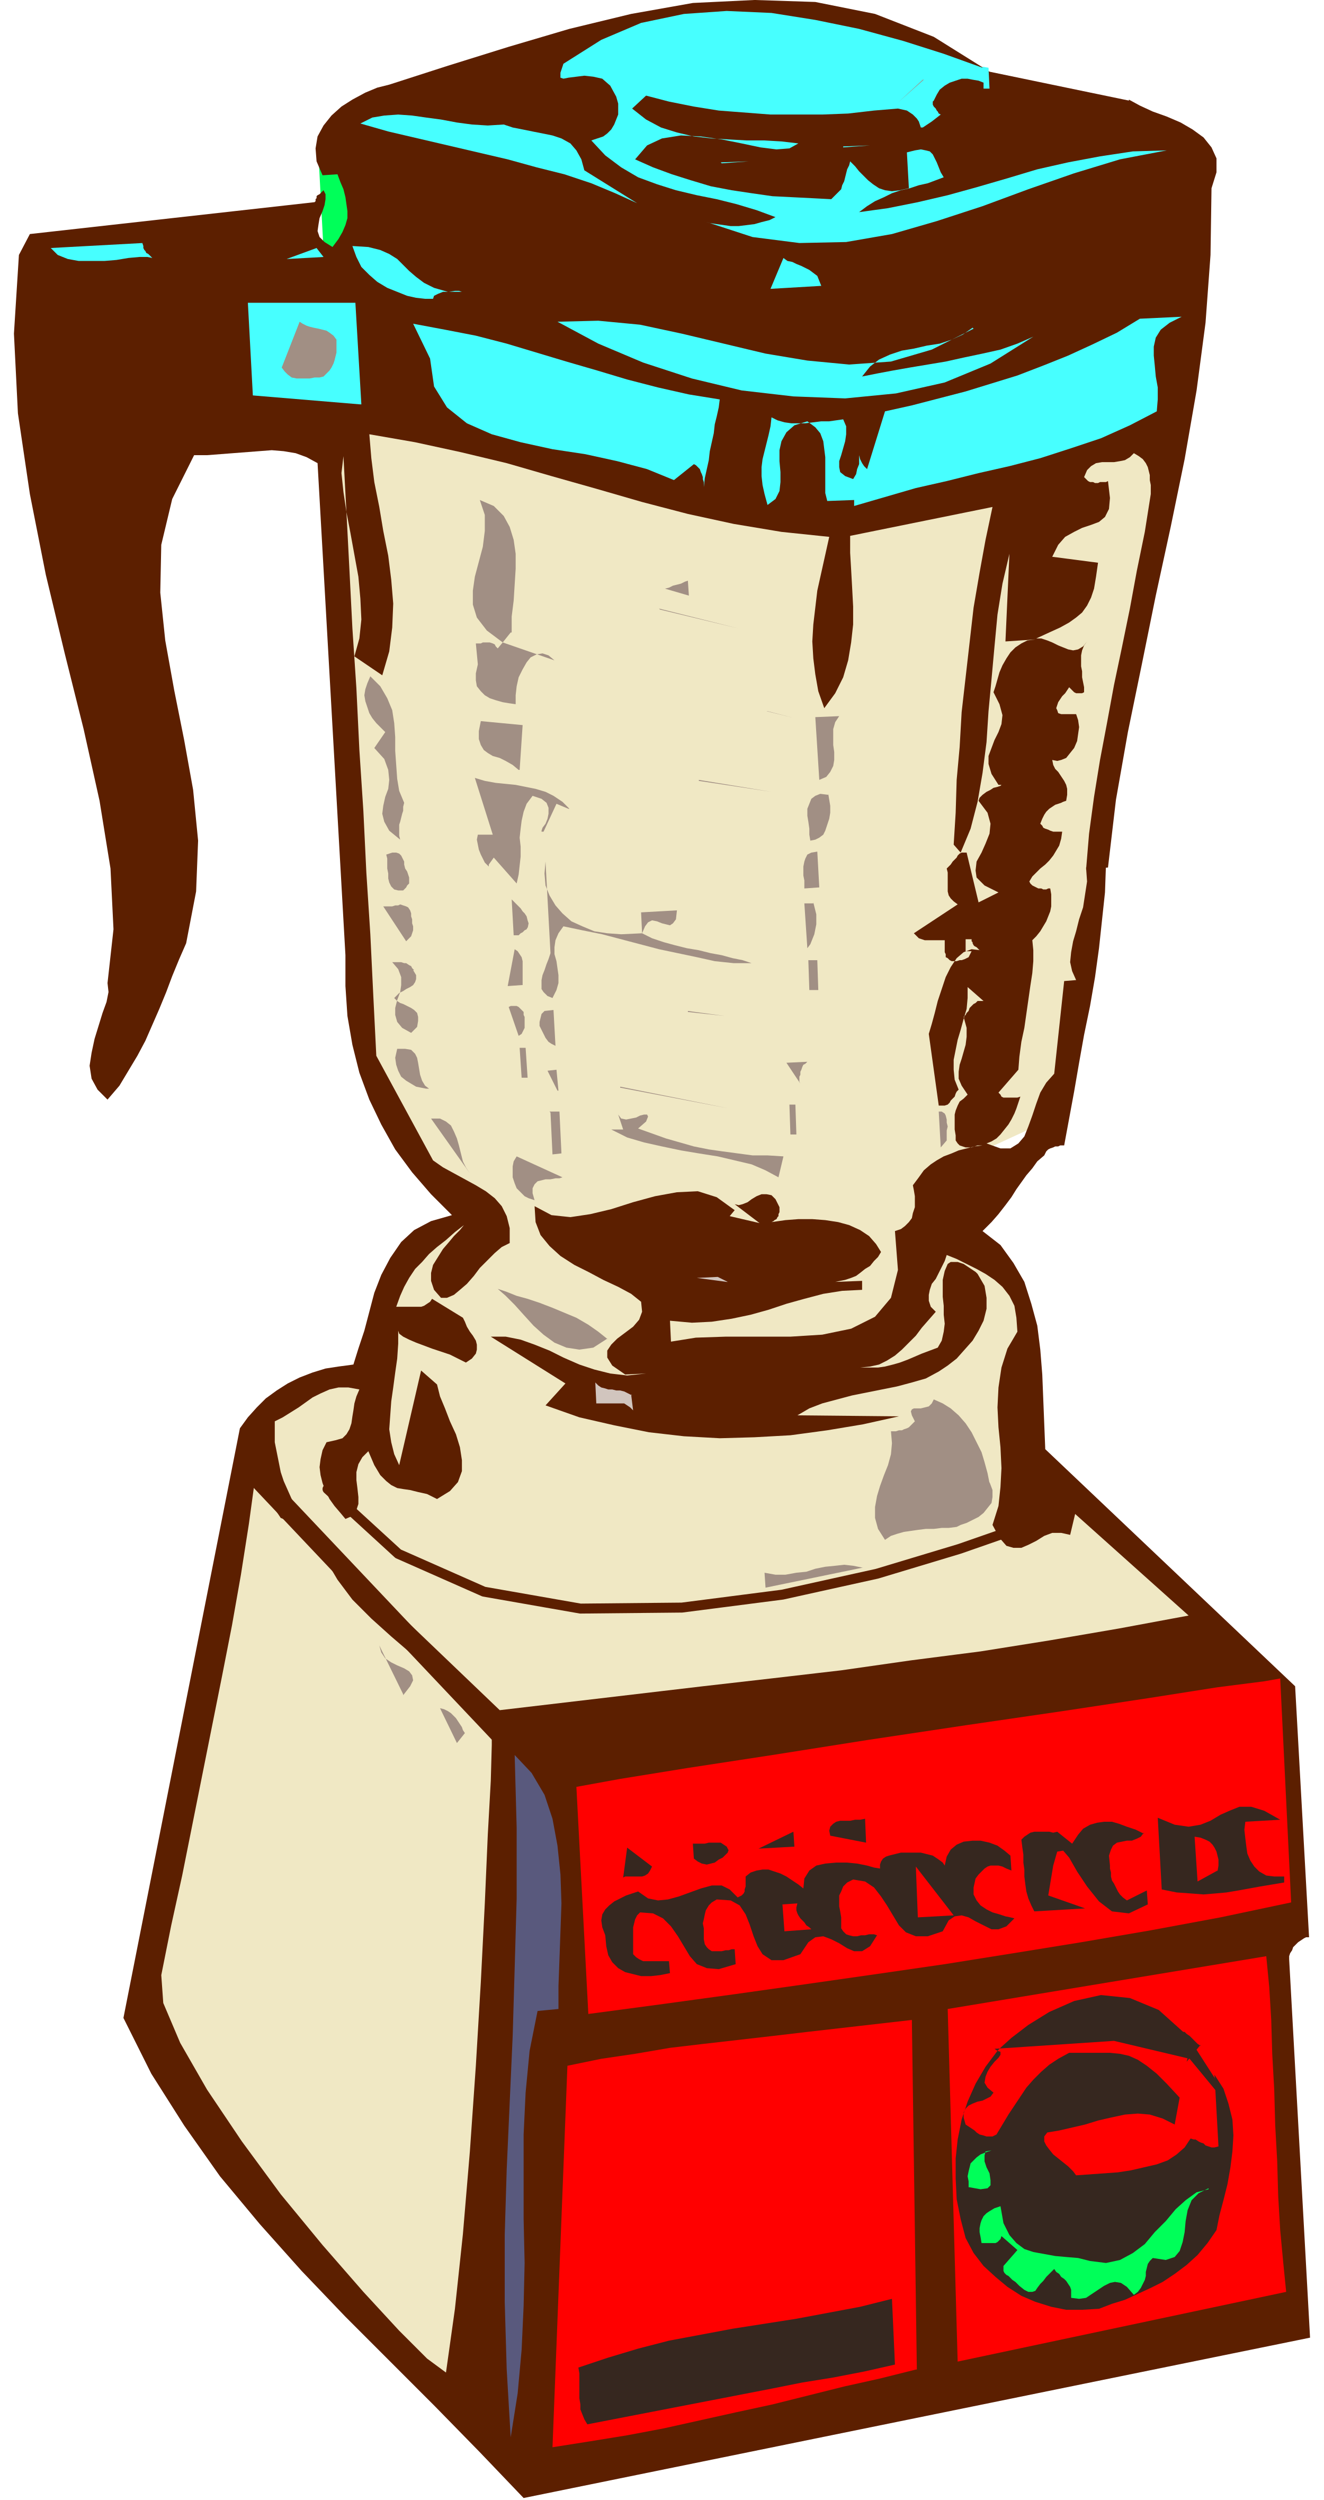 <svg xmlns="http://www.w3.org/2000/svg" fill-rule="evenodd" height="334.667" preserveAspectRatio="none" stroke-linecap="round" viewBox="0 0 1330 2510" width="177.333"><style>.pen1{stroke:none}.brush2{fill:#00ff59}.brush3{fill:#f0e8c4}.brush5{fill:#47ffff}.brush6{fill:#a18f84}.brush8{fill:red}.brush10{fill:#36271f}</style><path class="pen1 brush2" fill-rule="nonzero" d="m399 265-6-113-73 5 6 113 74-4z"/><path class="pen1 brush3" fill-rule="nonzero" d="m840 508 288-103 51 71-124 648-65 30-150-646z"/><path class="pen1" fill-rule="nonzero" style="fill:#5c1f00" d="m1134 100 11 6 13 6 14 5 14 6 12 7 11 8 8 10 5 11v14l-5 16-1 67-5 68-9 68-12 69-14 68-15 69-14 69-14 68-12 68-8 68-22 2 3-36 5-37 6-37 7-37 7-38 8-38 8-39 7-38 8-39 6-38v-9l-1-5v-5l-1-4-1-4-2-4-3-4-4-3-5-3-4 4-5 3-5 1-6 1h-12l-6 1-5 3-4 4-3 7 2 2 2 2 2 1h3l2 1h3l2-1h6l2-1 2 17-1 11-4 8-6 5-8 3-9 3-8 4-9 5-7 8-6 12 46 6-2 14-2 12-3 9-4 8-5 7-6 5-7 5-9 5-11 5-13 6h5l6 2 5 2 6 3 5 2 5 2 5 1 5-1 5-3 4-5-3 4-2 5-1 5v11l1 5v6l1 5 1 5v5l-2 1h-6l-2-1-1-1-1-1-1-1-1-1-1-1-2 3-2 3-3 3-2 3-2 3-1 3-1 3 1 2 1 3 3 1h15l2 6 1 7-1 7-1 7-3 7-4 5-4 5-5 2-4 1-5-1 1 5 2 4 3 3 2 3 2 3 2 3 2 4 1 4v6l-1 6-3 1-2 1-3 1-3 1-3 2-3 2-3 3-2 3-2 4-2 5 2 2 1 2 2 1 3 1 2 1 3 1h9l-1 7-2 7-3 5-3 5-4 5-4 4-5 4-4 4-4 4-3 5 1 2 2 2 2 1 2 1 2 1h3l2 1h3l2-1h2l1 6v12l-1 5-2 5-2 5-3 5-3 5-4 5-4 4 1 10v11l-1 12-2 13-2 14-2 14-2 14-3 14-2 15-1 13-20 23 2 2 1 2 2 1h14l3-1-2 6-2 6-2 5-3 6-3 5-4 5-4 5-4 4-5 3-5 2 14 5h10l8-5 6-7 4-10 4-11 4-12 4-11 6-10 8-9 10-93 12-1-4-9-2-9 1-10 2-11 3-10 3-12 4-12 2-13 2-13-1-14 20-3-1 28-3 28-3 28-4 29-5 29-6 29-5 28-5 29-5 27-5 27h-4l-2 1h-3l-2 1-3 1-2 1-2 2-1 2-1 2-7 6-5 7-6 7-5 7-5 7-5 8-6 8-7 9-7 8-9 9 18 14 13 18 11 19 7 22 6 22 3 24 2 25 1 25 1 25 1 25 251 238 14 252h-3l-2 1-3 2-3 2-2 2-3 3-1 3-2 3-1 3v3l21 380-790 161-44-46-45-46-45-45-45-45-44-46-42-47-40-48-36-51-33-52-28-56 117-592 8-11 9-10 9-9 11-8 11-7 12-6 13-5 13-4 13-2 15-2 5-16 6-18 5-19 5-19 7-18 9-17 11-16 13-12 17-9 21-6-21-21-19-22-17-23-14-25-12-25-10-27-7-28-5-29-2-30v-31l-28-494-11-6-11-4-12-2-12-1-13 1-13 1-13 1-13 1-13 1h-13l-22 44-11 46-1 48 5 48 9 50 10 50 9 50 5 51-2 51-10 52-7 16-7 17-6 16-7 17-7 16-7 16-8 15-9 15-9 15-12 14-10-10-6-11-2-13 2-13 3-14 4-13 4-13 4-11 2-10-1-9 6-54-3-61-11-68-16-72-19-76-19-79-16-81-12-81-4-80 5-79 11-21 286-32 1-1v-2l1-1v-2l1-1 2-1 1-1 1-1 1-1 1-1 2 4v5l-1 6-2 6-3 7-1 6-1 7 2 6 5 5 8 5 6-8 4-7 3-7 2-7v-7l-1-7-1-7-2-8-3-7-3-8-15 1-6-14-1-13 2-12 6-11 8-10 10-9 11-7 13-7 12-5 12-3 59-19 61-19 61-18 62-15 62-11 62-3 61 2 60 12 59 23 56 35 140 29z"/><path class="pen1 brush5" fill-rule="nonzero" d="m987 67 6 1 1 21h-6v-6l-5-2-6-1-5-1h-6l-6 2-6 2-5 3-5 4-3 5-3 6-1 1v3l1 2 1 1 1 1 1 2 1 1 1 2 2 1-9 7-6 4-3 2h-2l-1-3-1-3-2-3-4-4-6-4-9-2-24 2-26 3-26 1h-52l-26-2-26-2-25-4-25-5-23-6-14 13 14 11 15 8 16 5 17 4 18 2 17 1 18 1h18l17 1 17 2-9 5-13 1-16-2-19-4-20-4-21-3-20-1-19 3-15 7-12 14 18 8 19 7 19 6 20 6 21 4 20 3 21 3 20 1 20 1 19 1 4-4 3-3 3-3 1-4 2-4 1-4 1-4 1-4 2-4 1-4 5 5 4 5 5 5 4 4 5 4 6 4 6 2 7 1 8-1 9-2-2-36 8-2 6-1 5 1 4 1 3 3 2 4 2 4 2 5 2 5 3 5-8 3-8 3-9 2-9 3-9 2-9 3-8 4-9 4-8 5-8 6 29-4 30-6 30-7 29-8 31-9 30-9 31-7 32-6 33-5 34-1-47 9-46 14-46 16-46 17-46 15-45 13-46 8-47 1-47-6-49-16 6 2 7 1 7 1 7 1h8l8-1 8-1 7-2 8-2 6-3-19-7-20-6-20-5-20-4-21-5-19-6-19-7-17-10-16-12-14-15 6-2 6-2 4-3 4-4 3-5 2-5 2-5v-11l-2-7-6-11-8-7-9-2-9-1-8 1-8 1-5 1-3-1v-5l3-9 38-24 40-17 43-9 43-3 45 2 44 7 44 9 44 12 41 13 39 14z"/><path class="pen1 brush6" fill-rule="nonzero" d="m617 67 68 33-68-33z"/><path class="pen1 brush5" fill-rule="nonzero" d="m587 171 53 33-22-10-24-10-27-9-28-7-29-8-30-7-30-7-30-7-30-7-28-8 12-6 12-2 14-1 14 1 14 2 15 2 16 3 15 2 16 1 16-1 9 3 10 2 10 2 10 2 10 2 9 3 9 5 6 7 5 9 3 11z"/><path class="pen1 brush6" fill-rule="nonzero" d="m927 80-25 23 26-23z"/><path class="pen1 brush5" fill-rule="nonzero" d="m847 147 27-1-27 2zm-123 16 28-1-27 2zm-581 81 1 3v2l1 2 1 1 1 2 2 1 1 1 1 1 1 1 1 1-5-1h-8l-11 1-12 2-12 1H79l-11-2-10-4-7-7 92-5zM36 265l-4 30 4-30zm252-5 30-11 7 9-36 2zm161 33h15l-3-1h-4l-6 1h-6l-5 2-4 2-1 3h-8l-9-1-9-2-10-4-10-4-10-6-8-7-8-8-5-10-4-11 16 1 12 3 9 4 8 5 6 6 6 6 7 6 8 6 10 5 14 4zm376-6-51 3 13-31 4 3 5 1 4 2 5 2 4 2 4 2 4 3 4 3 2 5 2 5zM362 406l-108-9-5-93h108l6 102z"/><path class="pen1 brush6" fill-rule="nonzero" d="M338 341v13l-1 4-1 4-1 3-2 4-2 3-3 3-3 3-4 1h-5l-5 1h-13l-5-1-4-3-3-3-3-4 18-46 3 2 4 2 3 1 4 1 5 1 4 1 4 1 3 2 4 3 3 4z"/><path class="pen1 brush5" fill-rule="nonzero" d="m723 401-1 8-2 9-2 8-1 9-2 9-2 9-1 9-2 9-2 9-1 9v-5l-1-3v-2l-1-3-1-2-1-3-2-2-2-2-2-1-20 16-27-11-30-8-32-7-33-5-32-7-29-8-25-11-20-16-13-21-4-28-17-35 32 6 31 6 31 8 30 9 30 9 31 9 30 9 31 8 31 7 31 5zm254-72-10 7-11 5-12 4-13 2-13 3-12 2-12 4-11 5-9 7-8 10 15-3 16-3 17-3 18-3 18-3 18-4 19-4 18-4 17-6 16-7-43 27-46 19-49 11-51 5-52-2-52-6-50-12-49-16-45-19-41-22 41-1 42 4 42 9 42 10 42 10 42 7 42 4 42-3 41-12 42-21z"/><path class="pen1 brush5" fill-rule="nonzero" d="m1187 318-12 6-9 7-5 8-2 9v9l1 10 1 11 2 11v12l-1 12-27 14-29 13-30 10-31 10-31 8-31 7-32 8-31 7-31 9-31 9v-6l-27 1-2-8v-36l-1-8-1-8-3-8-5-6-8-6-13 4-8 7-5 9-2 9v11l1 11v10l-1 9-4 8-8 6-3-11-2-9-1-9v-9l1-8 2-8 2-8 2-8 2-9 1-9 6 3 7 2 7 1h14l8-1 8-1h8l7-1 7-1 3 7v8l-1 7-2 7-2 7-2 6v6l1 5 5 4 8 3 3-5 1-5 2-5v-37 28l1 4 2 4 2 3 3 3 18-58 27-6 27-7 27-7 26-8 26-8 26-10 25-10 24-11 25-12 23-14 42-2z"/><path class="pen1 brush3" fill-rule="nonzero" d="m833 539-4 18-4 18-4 18-2 17-2 17-1 17 1 17 2 16 3 17 6 17 11-15 8-16 5-17 3-18 2-18v-18l-1-19-1-18-1-17v-17l143-29-7 33-6 33-6 35-4 35-4 35-4 35-2 35-3 33-1 33-2 32 7 8 10-24 7-27 5-29 4-31 2-31 3-32 3-33 3-32 5-31 7-30-4 88 30-2-8 1-6 3-6 4-5 5-4 6-4 7-3 7-2 7-2 7-2 6 6 12 3 11-1 9-3 8-4 8-3 8-3 8v8l3 10 7 11h3l-1 1-3 1-4 1-3 2-4 2-4 3-3 3-1 3 9 12 3 11-1 10-4 10-4 9-5 9-1 9 1 7 8 8 14 7-20 10-12-50h-5l-2 1-2 2-1 2-2 2-2 2-2 3-2 2-2 2 1 4v19l1 4 2 3 3 3 4 3-44 29 3 3 2 2 3 1 3 1h20v12l1 2v3l2 1 2 2 2 1h5l3-1h2l3-1 2-1 2-1 1-2 1-2 1-2h-6v-12h6v2l1 1v1l1 2 1 1 2 1 1 1 1 1 1 1h1l-9-1-8 3-7 6-6 9-5 10-4 12-4 12-3 12-3 11-3 10 10 72h6l3-1 2-2 1-2 2-2 2-2 1-3 1-2 2-2-4-10-1-10v-10l2-10 2-10 3-10 3-11 3-10 1-11v-11l16 14h-6l-2 2-2 1-2 2-2 2-1 3-2 2-1 2-2 2 3 11v9l-1 8-2 7-2 7-2 6-1 7v7l3 7 6 9-4 4-4 3-2 4-2 5-1 4v15l1 6v5l2 3 2 2 3 1 3 1h6l3-1 3-1h5l-8 1-8 2-8 2-7 3-8 3-7 4-6 4-7 6-5 7-6 8 1 5 1 6v11l-2 6-1 5-3 4-4 4-4 3-6 2 3 39-7 28-16 19-24 12-29 6-32 2h-65l-30 1-25 4-1-21 22 2 20-1 20-3 19-4 18-5 18-6 18-5 19-5 19-3 20-1v-9l-27 1 5-1 5-1 6-2 5-2 4-3 5-4 5-3 4-5 4-4 3-5-5-8-7-8-9-6-11-5-11-3-13-2-13-1h-14l-13 1-14 2 2-1 1-1 2-1 1-2 1-1v-2l1-2v-5l-4-8-4-4-5-1h-5l-5 2-5 3-4 3-5 2-4 1-4-1 25 19-30-7 5-6-18-13-19-6-21 1-22 4-22 6-22 7-21 5-20 3-19-2-17-9 1 16 5 13 9 11 11 10 14 9 14 7 15 8 15 7 13 7 10 8 1 10-3 8-6 7-8 6-8 6-6 6-4 6v7l5 8 13 9 21-1-19 2-17-2-16-4-15-5-16-7-14-7-15-6-14-5-15-3h-15l75 47-20 22 34 12 35 8 35 7 35 4 36 2 35-1 36-2 37-5 36-6 36-8-102-1 12-7 13-5 15-4 15-4 15-3 15-3 15-3 15-4 14-4 13-7 9-6 9-7 8-9 8-9 6-10 5-10 3-12v-11l-2-12-7-12-2-2-3-2-3-2-3-2-3-2-3-1-3-1h-7l-3 2-3 7-2 9v17l1 9v9l1 9-1 8-2 9-4 7-8 3-8 3-7 3-7 3-8 3-7 2-8 2-7 1h-18l10-1 9-2 8-4 8-5 7-6 7-7 7-7 6-8 7-8 7-8-5-5-2-6v-6l1-5 2-6 4-5 3-6 3-6 3-6 2-6 10 4 10 5 10 5 9 5 9 6 8 7 7 9 5 10 2 12 1 14-10 17-6 19-3 20-1 20 1 20 2 20 1 21-1 19-2 19-6 19 7 13 7 8 7 2h8l7-3 8-4 8-5 8-3h9l9 2 5-21 114 102-70 13-70 12-69 11-70 9-70 10-69 8-70 8-68 8-68 8-68 8-184-176 8 23 13 22 15 20 19 19 20 18 21 18 22 19 21 18 20 20 17 21v13l-1 36-3 54-3 69-4 79-5 84-6 86-7 83-8 75-9 64-19-14-28-28-36-39-41-47-42-51-39-53-35-52-27-47-17-40-2-28 10-50 11-50 10-50 10-50 10-50 10-50 10-51 9-51 8-51 7-51 5 3 4 6 3 8 3 8 3 8 3 6 4 6 5 2h6l9-5-5-8-4-8-4-9-4-9-3-9-2-10-2-10-2-10v-21l8-4 8-5 8-5 7-5 7-5 8-4 9-4 9-2h10l11 2-3 7-2 7-1 7-1 6-1 7-2 6-3 5-4 4-7 2-9 2-4 8-2 9-1 8 1 8 2 8 3 8 4 8 5 7 6 7 5 6 7-3 4-6 2-6v-7l-1-9-1-8v-8l2-8 4-7 6-6 6 14 6 10 6 6 5 4 6 3 6 1 7 1 8 2 9 2 10 5 13-8 8-9 4-11v-11l-2-13-4-13-6-13-5-13-5-12-3-12-16-14-22 95-5-11-3-12-2-13 1-14 1-14 2-14 2-15 2-14 1-15v-13l1 3 4 3 6 3 7 3 8 3 8 3 9 3 9 3 8 4 8 4 6-4 4-5 1-4v-5l-1-4-3-5-3-4-3-5-2-5-2-4-31-19-2 3-3 2-3 2-3 1h-25l4-11 4-9 5-9 6-9 7-7 7-8 8-7 9-7 9-8 9-7-4 5-6 6-5 6-6 7-5 8-5 8-2 8v8l3 9 7 8h6l7-3 6-5 7-6 7-8 6-8 7-7 8-8 7-6 8-4v-15l-3-12-5-10-7-8-9-7-10-6-11-6-11-6-11-6-10-7-57-105-3-60-3-62-4-62-3-62-4-61-3-62-4-60-3-59-3-58-3-56-2 17 2 19 3 20 4 21 4 22 4 22 2 22 1 21-2 19-5 18 28 19 7-24 3-24 1-24-2-24-3-24-5-25-4-24-5-25-3-24-2-24 46 8 46 10 46 11 45 13 46 13 45 13 46 12 46 10 48 8 48 5z"/><path class="pen1 brush6" fill-rule="nonzero" d="m513 635-8 10 52 18-6-5-6-2-6 1-6 3-4 5-4 7-4 8-2 9-1 9v9l-7-1-6-1-7-2-6-2-5-3-4-4-4-5-1-6v-7l2-9-2-21h5l2-1h7l3 1 2 1 1 2 2 2 5-6-16-12-10-13-4-13v-14l2-14 4-15 4-15 2-16v-16l-5-15 14 6 10 10 6 11 4 13 2 14v15l-1 16-1 16-2 16v16zm179-37-24-7h-3 3l4-1 4-2 4-1 4-1 4-2 3-1 1 15zm-30 13 80 20-79-19zM406 806l-1 4v4l-1 3-1 4-1 4-1 3v11l1 4-11-9-5-9-2-8 1-8 2-9 3-8 1-9-1-10-4-11-10-11 11-16-4-4-5-5-4-5-3-5-2-6-2-6-1-6 1-6 2-6 3-7 10 10 7 12 5 12 2 13 1 14v14l1 14 1 14 2 12 5 12zm115-33-6-5-7-4-6-3-7-2-5-3-4-3-3-5-2-6v-8l2-10 42 4-3 45zm249-59 28 7-27-7zm73 5-4 6-2 7v16l1 7v8l-1 6-3 6-4 5-7 3-4-63 24-1zm-272 93-12-5-13 28h-2v-1l1-3 3-4 2-5 1-5v-6l-2-5-5-4-9-3-6 8-3 8-2 9-1 8-1 9 1 9v10l-1 9-1 9-2 9-23-26-5 7v2l-2-2-2-2-2-4-2-4-2-5-1-5-1-5 1-5h15l-18-57 10 3 11 2 10 1 10 1 10 2 10 2 10 3 8 4 9 6 7 7zm131-29 73 12-73-11zm130 14 1 6 1 6v7l-1 6-2 6-2 6-2 4-4 3-4 2-5 1-1-6v-6l-1-7-1-6v-7l2-5 2-5 4-3 5-2 8 1zm-422 81 1 3v6l-1 1-1 1-1 2-1 1-1 1-1 1h-5l-4-1-3-3-2-4-1-4v-5l-1-5v-10l-1-4 6-2h4l3 1 2 2 1 2 2 4v3l1 4 2 3 1 3zm214 60 21-1-1-21 36-2-1 9-3 4-3 2-4-1-4-1-5-2-5-1-4 2-3 4-3 7 10 5 12 4 11 3 12 3 12 2 12 3 11 2 11 3 10 2 9 3h-18l-19-2-18-4-19-4-19-4-19-5-19-5-19-5-20-4-19-4-5 7-3 7-1 7v7l2 7 1 7 1 7v8l-2 7-4 8-5-2-4-4-2-3v-9l1-5 2-5 2-6 2-5 2-6-5-92-1 12 1 12 4 10 6 10 7 8 9 8 11 5 12 5 13 2 14 1zm198-47-14 1v-8l-1-5v-9l1-5 1-3 2-4 4-2 6-1 2 36zm-410 23 1 3v3l1 3v4l1 3v4l-1 3-1 3-2 2-3 3-23-35h9l3-1h3l2-1 3 1 3 1 2 1 2 3zm118 17-1 2-2 1-1 1-1 1-2 1-1 1-1 1h-5l-2-36 2 2 2 2 3 3 2 2 2 3 2 2 2 3 1 4 1 3-1 5zm287-25 1 4 1 4 1 4v10l-1 5-1 5-2 5-2 5-3 4-3-45h9zm-293 83-14 1 7-37 3 2 2 3 2 3 1 4v24zm-109-15 3 5v4l-1 3-2 3-3 2-4 2-3 2-4 2-3 3-2 2 3 3 3 2 3 1 4 2 4 2 3 2 3 3 1 4v4l-1 6-6 6-9-5-5-6-2-7v-7l2-8 3-8 1-7v-8l-3-8-6-7h9l3 1h2l3 2 2 1 1 2 2 2zm396-10h10l1 30h-9l-1-30zm-285 52v3l1 2v11l-1 2-1 2-1 2-3 2-10-29 2-1h6l2 1 1 1 1 1 1 1 1 1 1 1zm32 34-4-2-3-2-3-4-2-4-2-4-2-4v-4l1-4 1-4 3-3 9-1 2 36zm133-35 37 5-37-4zm-260 78h-3l-5-1-5-1-5-3-5-3-5-4-3-6-2-6-1-7 2-9h8l6 1 4 4 2 4 1 5 1 6 1 6 2 6 3 5 4 3zm91-41h6l2 30h-6l-2-30zm38 43-10-20 9-1 2 21zm251-29-2 2-2 1-1 2-1 3-1 2v3l-1 2v5l1 2-14-21 21-1zm-188 25 110 22-110-21zm-151 87-39-55h9l6 3 5 4 3 6 3 7 2 7 2 8 2 8 3 6 4 6zm80-62h10l2 42-9 1-2-42zm97 10-8 7 14 5 14 5 14 4 14 4 15 3 14 2 15 2 15 2h15l16 1-5 21-13-7-14-6-17-4-17-4-19-3-18-3-19-4-18-4-17-5-16-8h12l-7-21 2 6 3 4 5 1 5-1 5-1 4-2 4-1h3l1 2-2 5zm143-17h7l1 30h-6l-1-30zm159 36-6 7-2-36h3l3 2 1 2 1 4v3l1 4-1 4v11zm-386 37-3 1h-4l-5 1h-5l-4 1-4 1-3 3-2 4v5l2 7-6-2-4-2-4-4-4-4-2-5-2-6v-11l1-5 3-5 46 21zm45 162-14 9-14 2-13-2-12-5-11-8-10-9-10-11-9-10-9-9-8-7 9 3 10 4 11 3 12 4 13 5 12 5 12 5 12 7 10 7 10 8z"/><path class="pen1" fill-rule="nonzero" d="m730 1287-30-4 21-1 10 5zm-96 113 2 16-3-3-3-2-3-2h-28l-1-21 3 3 3 2 4 1 3 1h4l4 1h4l4 1 4 2 4 2z" style="fill:#d1c5be"/><path class="pen1 brush6" fill-rule="nonzero" d="m994 1488 3 8v7l-1 6-4 5-4 5-5 4-6 3-6 3-6 2-4 2-8 1h-7l-8 1h-8l-8 1-7 1-7 1-7 2-6 2-6 4-7-11-3-11v-11l2-11 3-10 4-11 4-10 3-11 1-11-1-12h5l3-1h3l2-1 3-1 2-1 2-2 2-2 2-2-3-6-1-4 1-2 2-1h7l4-1 4-1 3-3 2-4 9 4 8 5 8 7 7 8 6 9 5 10 5 10 3 10 3 11 2 10zm-128 86-97 20-1-15 11 2h10l11-2 10-1 9-3 10-2 10-1 9-1 9 1 10 2zm-461 127-24-49 2 7 4 6 6 4 6 3 7 3 5 3 3 4 1 5-3 6-7 9z"/><path class="pen1 brush8" fill-rule="nonzero" d="m1286 1685 11 225-71 15-70 13-70 12-68 11-69 11-69 10-70 10-71 10-73 10-75 10-12-228 44-8 68-11 85-13 95-15 100-15 96-14 86-13 70-11 47-6 17-3z"/><path class="pen1 brush6" fill-rule="nonzero" d="m467 1740-8 10-17-35 4 1 4 2 3 2 3 3 2 2 2 3 2 3 2 3 1 3 2 3z"/><path class="pen1" fill-rule="nonzero" style="fill:#59597d" d="m561 2017-21 2-8 40-4 42-2 42v85l1 44-1 43-2 44-4 44-7 44-4-68-2-68v-67l2-66 3-67 3-67 2-68 2-70v-71l-2-73 17 18 13 22 8 24 5 27 3 29 1 29-1 28-1 28-1 27v24z"/><path class="pen1 brush10" fill-rule="nonzero" d="m870 1850-36-7-1-5 1-4 3-3 3-2 4-1h10l5-1h5l5-1 1 24zm-108 6 35-17 1 15-36 2zm524-29-35 2-1 8 1 9 1 8 1 7 3 7 4 6 5 5 7 4 8 1h10v6l-12 2-12 2-11 2-11 2-12 2-11 1-12 1-13-1-14-1-15-3-4-72 17 7 14 2 12-2 10-4 10-6 9-4 10-4h12l13 4 16 9zm-631 47-2 4-2 3-3 2-3 1h-17l-2 1 4-30 25 19zm77-17-1 3-2 2-3 3-4 2-4 3-4 1-4 1-5-1-4-2-4-3-1-15h12l4-1h12l3 2 3 2 2 4zm417-17-3 4-4 2-5 2h-5l-5 1-5 1-4 3-2 4-2 6 1 10v3l1 4v4l1 4 2 3 2 4 2 4 2 3 3 3 4 3 20-10 1 14-19 9-17-2-13-10-12-15-10-15-8-14-6-7-6 1-4 14-5 30 37 13-51 3-3-6-3-7-2-7-1-7-1-8v-7l-1-7v-8l-1-7-1-8 3-3 3-2 3-2 4-1h15l4 1 4-1 15 12 6-9 5-6 7-4 7-2 7-1h8l7 2 8 3 9 3 8 4zm-134 23 1 15-5-2-4-2-4-1h-8l-3 1-3 2-3 3-3 3-3 4-2 9v7l3 6 4 5 6 4 6 3 7 2 6 2 5 1 4 1-8 8-8 3h-7l-8-4-8-4-7-4-7-2-7 1-6 4-6 11-15 5h-12l-10-4-7-7-6-10-6-10-6-9-7-9-9-6-12-2-6 3-4 4-2 5-2 4v11l1 5 1 6v11l2 3 3 3 3 1 4 1h4l4-1h4l4-1h5l3 1-7 11-8 5h-8l-7-3-8-5-8-4-8-3-8 1-7 5-8 12-17 6h-12l-9-6-5-8-4-10-4-12-4-10-6-9-9-5-14-1-5 3-3 3-3 5-1 4-1 5-1 4 1 5v11l1 5 2 3 2 2 3 2h10l4-1h3l3-1h3l1 15-17 5-12-1-10-4-7-8-6-10-6-10-7-10-8-8-10-5-13-1-3 3-2 4-1 4-1 4v27l3 3 3 2 4 2h26l1 12-10 2-9 1h-10l-8-2-8-2-7-4-6-6-4-7-2-9-1-11-3-8-1-7 1-6 3-5 4-4 5-4 6-3 6-3 6-2 6-2 10 7 10 2 10-1 11-3 11-4 11-4 11-3h10l8 4 8 8 2-1 2-1 2-2 1-2v-2l1-3v-10l5-4 6-2 6-1h6l6 2 6 2 6 3 6 4 6 4 5 4 1-10 5-8 7-5 9-2 11-1h11l10 1 10 2 7 2 6 1v-4l1-3 2-3 3-2 3-1 4-1 4-1 4-1h20l4 1 4 1 4 1 3 2 3 2 4 3 2 3 2-9 4-7 6-5 7-3 9-1h8l9 2 8 3 7 5 6 5z"/><path class="pen1 brush8" fill-rule="nonzero" d="m1223 1878-20 11-3-45 6 1 5 2 4 2 3 3 2 3 2 4 1 4 1 4v6l-1 6zm-301 47-2-51 38 49-36 2zm-121-14-1 4v3l1 3 1 2 2 3 2 2 2 2 2 3 3 2 2 2-27 2-2-27 15-1zm491 390-330 70-10-354 320-53 3 31 2 33 1 34 2 36 1 36 2 36 1 35 2 34 3 32 3 30z"/><path class="pen1 brush10" fill-rule="nonzero" d="m1107 2008-1 1-1 1-1 2-1 1-1 2v2l-1 1v4l1 2h-15l-1-15 21-1z"/><path class="pen1 brush8" fill-rule="nonzero" d="m920 2379-36 9-36 8-36 9-36 9-37 8-36 8-36 8-37 7-37 6-38 6 15-383 34-7 34-5 35-6 34-4 35-4 35-4 34-4 35-4 35-4 35-4 5 351z"/><path class="pen1 brush10" fill-rule="nonzero" d="m1206 2053-14 17 1-4 1-3 1-4v-3l-1-3-1-3-2-2-2-3-4-2-4-3 3-1 3 1h3l2 2 3 2 2 2 2 2 2 2 2 2 3 2zm-208 48-3 4-4 2-4 2-5 1-5 2-4 2-3 3-2 4v5l2 7 3 2 3 2 3 2 2 2 3 2 4 1 3 1h6l4-2 6-10 6-10 6-9 6-9 6-9 7-8 8-8 8-7 9-6 11-6h41l10 1 9 2 9 4 9 6 10 8 10 10 13 14-5 27-12-6-13-4-12-1-13 1-14 3-13 3-13 4-13 3-13 3-12 2-3 4v5l2 4 3 4 4 5 5 4 5 4 5 4 5 5 3 4 14-1 14-1 14-1 13-2 13-3 13-3 11-4 9-6 8-7 6-9 3 1h2l3 2 2 1 3 1 2 2 3 1 3 1h3l4-1-4-72 9 14 5 15 4 16 1 16-1 16-2 16-3 17-4 16-4 15-3 15-9 13-10 12-11 10-12 9-12 8-12 6-13 6-13 6-13 4-13 5-17 1h-16l-15-3-16-5-14-6-14-9-12-10-12-11-10-13-8-15-5-19-4-20-1-21v-20l2-19 4-20 6-18 8-18 10-17 12-16 3 1v3l-2 3-4 4-4 5-3 5-2 5-1 6 3 5 6 5z"/><path class="pen1 brush2" fill-rule="nonzero" d="M973 2196v-6l-1-5 1-5 1-4 1-4 3-3 3-3 4-3 5-2 6-2-6 1-1 4v6l2 6 3 6 1 7v5l-3 3-7 1-11-2zm241 1-10 5-7 7-4 10-2 11-1 11-2 10-3 9-5 6-9 3-13-2-3 3-2 3-1 4-1 4v4l-1 4-2 4-2 4-3 4-4 3-7-8-6-4-6-1-5 1-6 3-6 4-6 4-6 4-7 1-8-1v-8l-1-3-2-3-2-3-2-2-3-2-2-3-3-2-2-3-4 4-4 4-3 4-3 3-3 4-2 3-3 1h-4l-4-2-5-4-2-2-2-2-3-2-2-2-2-2-2-1-2-2-1-2v-5l14-16-16-14-1 3-1 1-2 2-2 1h-14l-1-6-1-5v-4l1-5 1-3 2-4 3-3 3-2 5-3 6-2 3 17 6 12 7 8 8 6 9 3 11 2 11 2 11 1 12 1 12 3 16 2 14-3 13-7 12-9 10-12 11-11 10-12 10-9 11-8 12-3z"/><path class="pen1 brush10" fill-rule="nonzero" d="m899 2374-31 7-31 6-31 5-30 6-31 6-31 6-31 6-31 6-31 6-31 6-3-5-2-5-2-5v-5l-1-6v-25l-1-6 30-10 30-9 31-8 32-6 32-6 32-5 32-5 32-6 32-6 32-8 3 66zm103-315 4-4 10-9 17-13 21-13 25-11 27-6 29 3 29 12 29 26 27 42 8 21-33-40-76-18-120 8z"/><path fill="none" style="stroke:#5c1f00;stroke-width:10;stroke-linejoin:round" d="m1089 1507-15 7-44 18-66 23-83 25-95 21-101 13-102 1-97-17-86-38-71-65"/><path class="pen1 brush8" fill-rule="nonzero" d="m248 1472 263 278z"/><path fill="none" style="stroke:#5c1f00;stroke-width:20;stroke-linejoin:round" d="m248 1472 263 278"/></svg>
